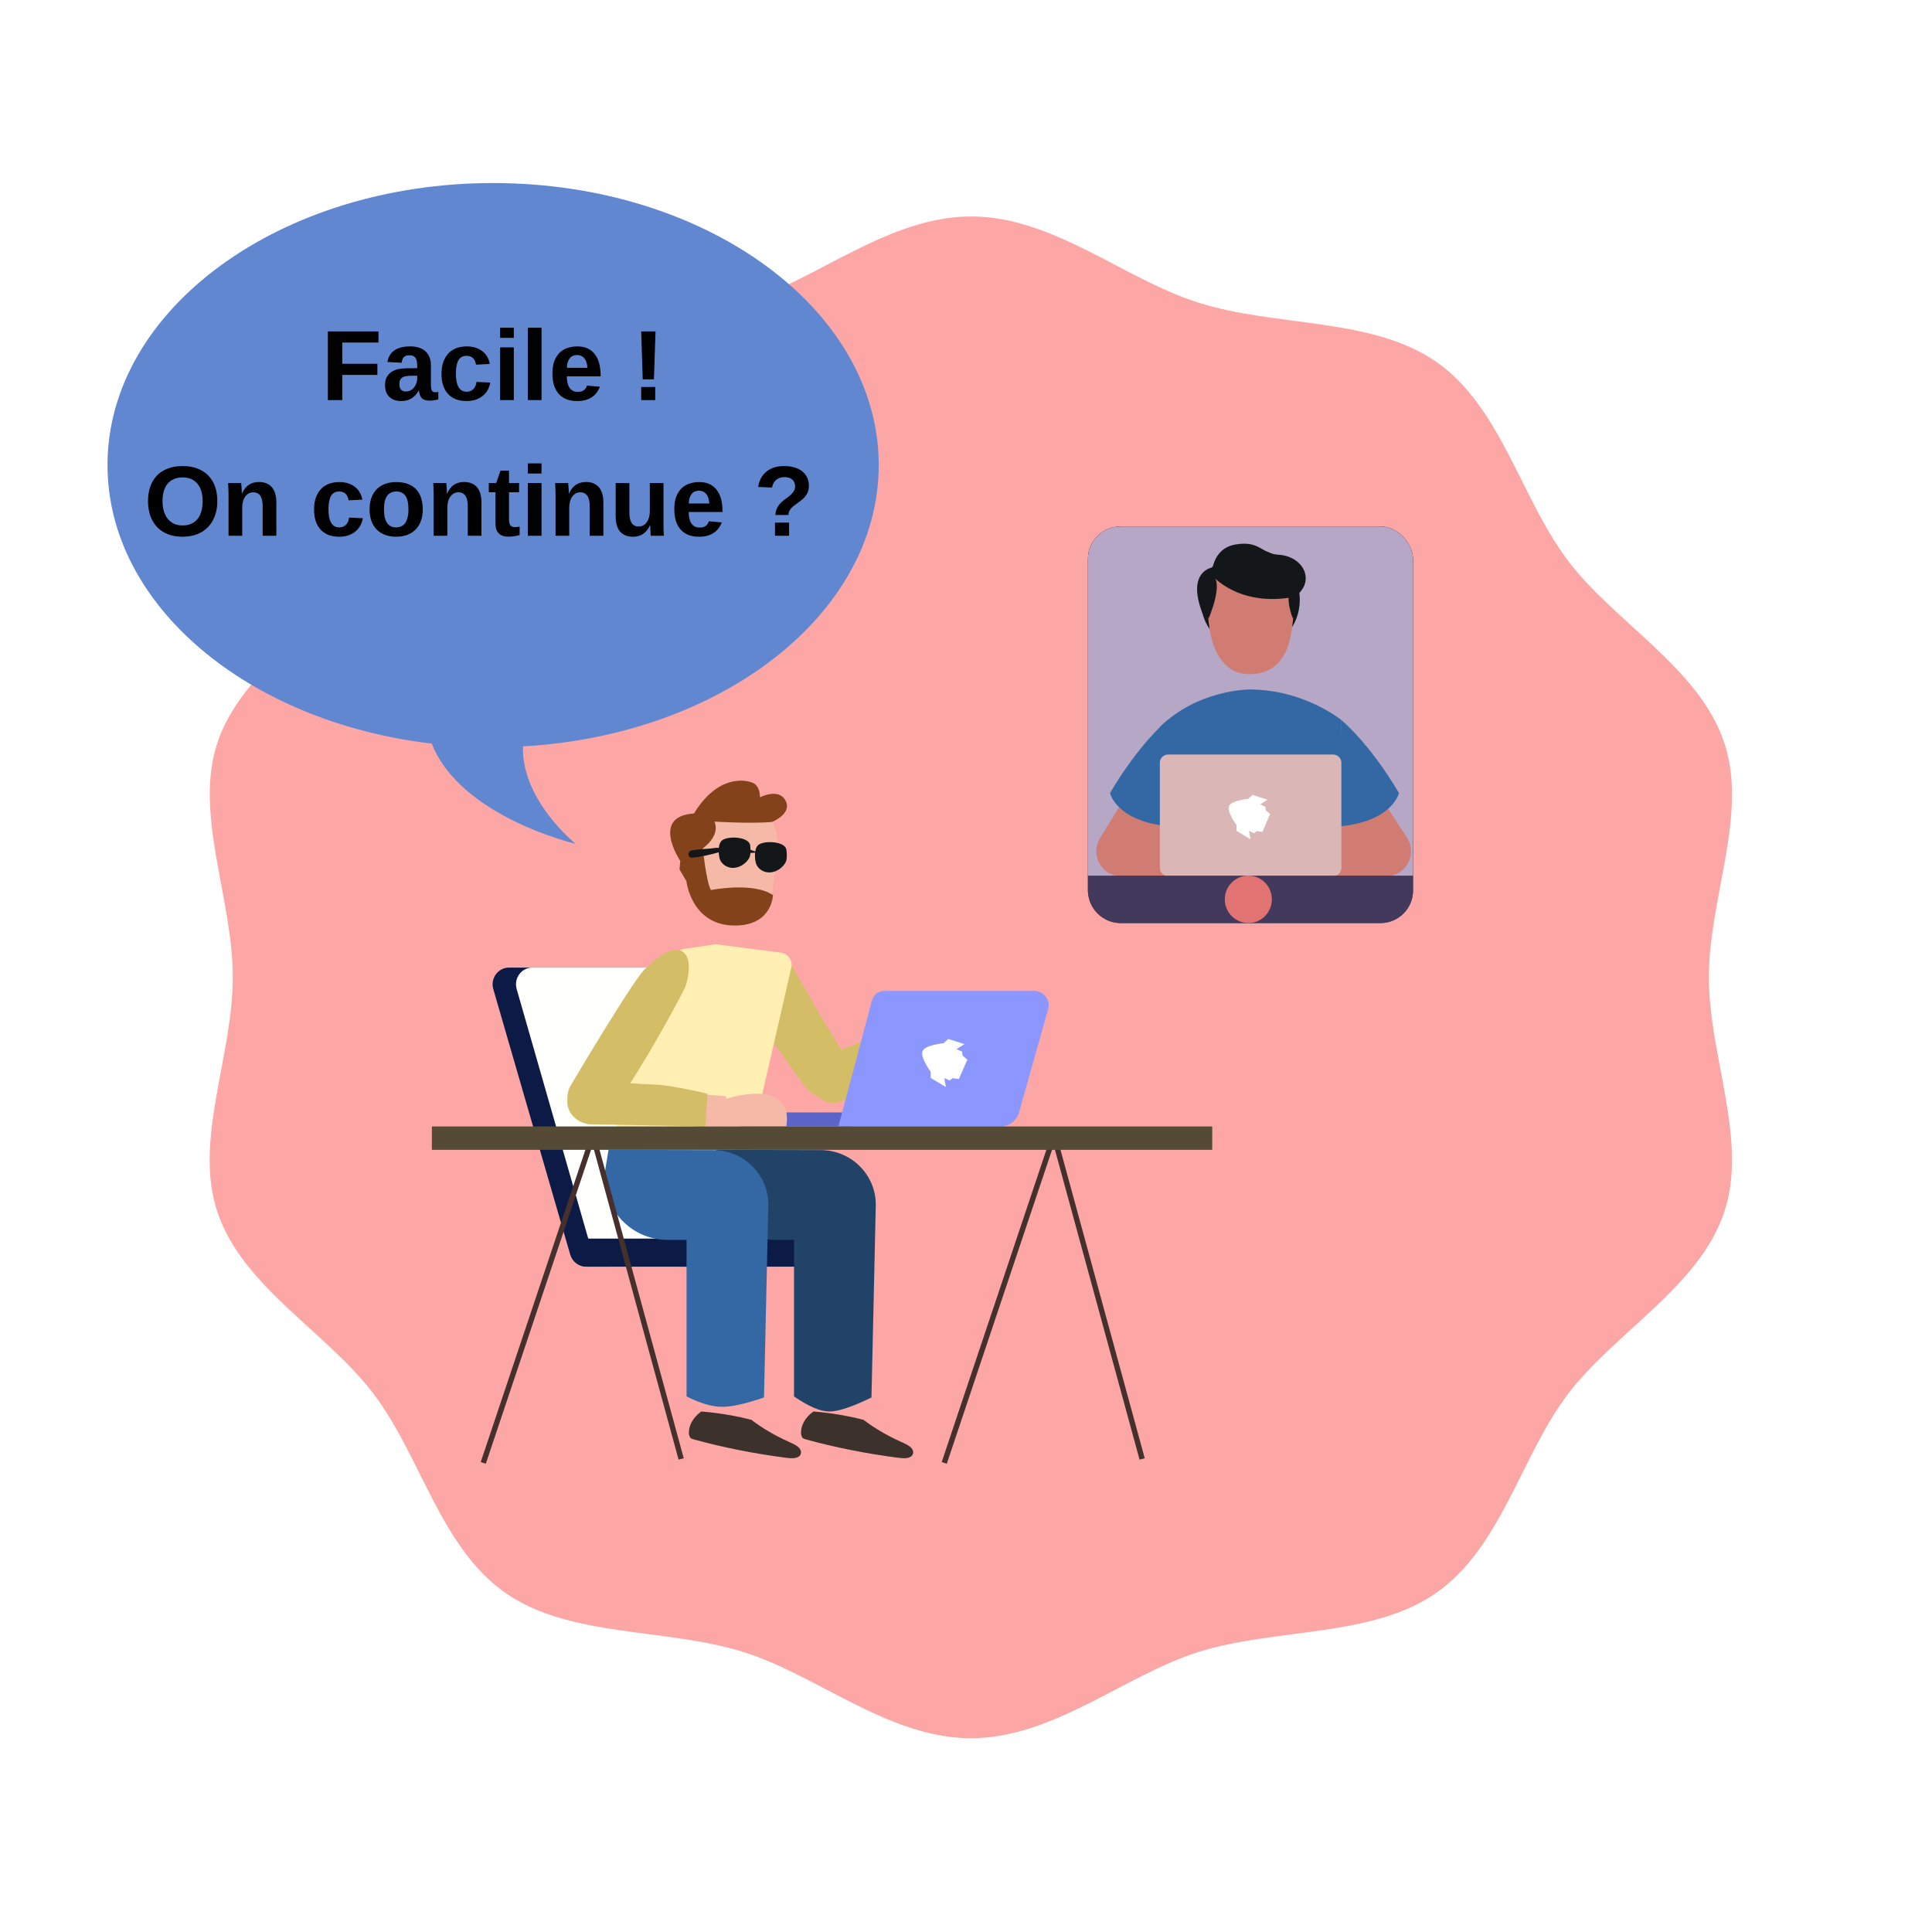 <?xml version="1.0" encoding="UTF-8" standalone="no"?>
<svg
   xmlns:dc="http://purl.org/dc/elements/1.1/"
   xmlns:cc="http://creativecommons.org/ns#"
   xmlns:rdf="http://www.w3.org/1999/02/22-rdf-syntax-ns#"
   xmlns:svg="http://www.w3.org/2000/svg"
   xmlns="http://www.w3.org/2000/svg"
   xmlns:xlink="http://www.w3.org/1999/xlink"
   xmlns:sodipodi="http://sodipodi.sourceforge.net/DTD/sodipodi-0.dtd"
   xmlns:inkscape="http://www.inkscape.org/namespaces/inkscape"
   width="375pt"
   height="375pt"
   version="1.2"
   viewBox="0 0 375 375"
   id="svg4933"
   sodipodi:docname="un-usage-garanti_-grace-au-service-daccompagnement-individualise-propose-par-les-mediateurs-numeriques-de-chez-hypra-vous-etes-sur-de-tirer-le-maximum-de-votre-outil-et-detre-vite-a-laise-en-t.svg"
   inkscape:version="0.92.4 (5da689c313, 2019-01-14)">
  <sodipodi:namedview
     pagecolor="#ffffff"
     bordercolor="#666666"
     borderopacity="1"
     objecttolerance="10"
     gridtolerance="10"
     guidetolerance="10"
     inkscape:pageopacity="0"
     inkscape:pageshadow="2"
     inkscape:window-width="1317"
     inkscape:window-height="744"
     id="namedview4935"
     showgrid="false"
     inkscape:zoom="0.76791796"
     inkscape:cx="170.91115"
     inkscape:cy="337.82166"
     inkscape:window-x="49"
     inkscape:window-y="0"
     inkscape:window-maximized="1"
     inkscape:current-layer="svg4933" />
  <defs
     id="defs4871">
    <symbol
       id="t"
       overflow="visible">
      <path
         d="m4.094-11.172v4.125h6.812v2.156h-6.812v4.891h-2.797v-13.328h9.828v2.156z"
         id="path4812" />
    </symbol>
    <symbol
       id="o"
       overflow="visible">
      <path
         d="m3.719 0.188c-0.492 0-0.934-0.07-1.328-0.203-0.387-0.133-0.715-0.332-0.984-0.594-0.273-0.258-0.48-0.582-0.625-0.969-0.148-0.383-0.219-0.82-0.219-1.312 0-0.602 0.102-1.113 0.312-1.531 0.219-0.414 0.508-0.75 0.875-1 0.363-0.258 0.789-0.445 1.281-0.562 0.5-0.113 1.023-0.176 1.578-0.188l2.203-0.031v-0.516c0-0.375-0.039-0.688-0.109-0.938-0.062-0.25-0.156-0.453-0.281-0.609s-0.281-0.266-0.469-0.328c-0.188-0.07-0.402-0.109-0.641-0.109-0.219 0-0.418 0.023-0.594 0.062-0.168 0.043-0.312 0.121-0.438 0.234-0.125 0.117-0.23 0.266-0.312 0.453-0.086 0.18-0.141 0.414-0.172 0.703l-2.766-0.141c0.07-0.445 0.207-0.852 0.406-1.219 0.207-0.375 0.488-0.695 0.844-0.969 0.352-0.27 0.789-0.477 1.312-0.625 0.52-0.145 1.133-0.219 1.844-0.219 0.633 0 1.195 0.078 1.688 0.234 0.5 0.156 0.922 0.391 1.266 0.703 0.352 0.312 0.617 0.699 0.797 1.156 0.188 0.449 0.281 0.977 0.281 1.578v3.719c0 0.242 0.008 0.461 0.031 0.656 0.02 0.188 0.062 0.344 0.125 0.469s0.145 0.227 0.25 0.297c0.113 0.062 0.258 0.094 0.438 0.094 0.195 0 0.395-0.02 0.594-0.062v1.453c-0.168 0.031-0.312 0.062-0.438 0.094s-0.25 0.055-0.375 0.078c-0.125 0.02-0.262 0.035-0.406 0.047-0.137 0.008-0.297 0.016-0.484 0.016-0.68 0-1.18-0.16-1.5-0.484-0.312-0.332-0.5-0.816-0.562-1.453h-0.062c-0.344 0.637-0.793 1.133-1.344 1.484-0.555 0.352-1.227 0.531-2.016 0.531zm3.094-4.922-1.359 0.016c-0.281 0.012-0.555 0.039-0.812 0.078-0.262 0.031-0.484 0.105-0.672 0.219-0.188 0.105-0.34 0.262-0.453 0.469-0.117 0.211-0.172 0.492-0.172 0.844 0 0.492 0.109 0.855 0.328 1.094 0.227 0.23 0.523 0.344 0.891 0.344 0.344 0 0.648-0.066 0.922-0.203 0.281-0.145 0.516-0.336 0.703-0.578 0.195-0.238 0.348-0.508 0.453-0.812 0.113-0.312 0.172-0.629 0.172-0.953z"
         id="path4815" />
    </symbol>
    <symbol
       id="e"
       overflow="visible">
      <path
         d="m5.625 0.188c-0.812 0-1.527-0.125-2.141-0.375-0.605-0.25-1.109-0.602-1.516-1.062-0.406-0.469-0.715-1.023-0.922-1.672-0.199-0.645-0.297-1.359-0.297-2.141 0-0.852 0.109-1.609 0.328-2.266 0.227-0.664 0.551-1.227 0.969-1.688 0.414-0.457 0.926-0.805 1.531-1.047 0.613-0.238 1.305-0.359 2.078-0.359 0.664 0 1.254 0.09 1.766 0.266 0.508 0.18 0.953 0.418 1.328 0.719 0.375 0.305 0.676 0.664 0.906 1.078 0.227 0.418 0.383 0.867 0.469 1.344l-2.672 0.141c-0.074-0.52-0.262-0.938-0.562-1.25-0.305-0.312-0.734-0.469-1.297-0.469-0.711 0-1.23 0.293-1.562 0.875-0.324 0.586-0.484 1.434-0.484 2.547 0 2.367 0.695 3.547 2.094 3.547 0.5 0 0.922-0.156 1.266-0.469 0.344-0.32 0.555-0.801 0.641-1.438l2.656 0.125c-0.062 0.469-0.211 0.922-0.438 1.359-0.219 0.43-0.523 0.809-0.906 1.141-0.375 0.336-0.836 0.602-1.375 0.797-0.543 0.195-1.164 0.297-1.859 0.297z"
         id="path4818" />
    </symbol>
    <symbol
       id="d"
       overflow="visible">
      <path
         d="m1.359-12.078v-1.969h2.656v1.969zm0 12.078v-10.234h2.656v10.234z"
         id="path4821" />
    </symbol>
    <symbol
       id="n"
       overflow="visible">
      <path
         d="m1.359 0v-14.047h2.656v14.047z"
         id="path4824" />
    </symbol>
    <symbol
       id="c"
       overflow="visible">
      <path
         d="m5.547 0.188c-0.742 0-1.406-0.109-2-0.328-0.586-0.219-1.086-0.547-1.5-0.984-0.418-0.445-0.742-1.004-0.969-1.672-0.219-0.676-0.328-1.469-0.328-2.375 0-0.969 0.129-1.785 0.391-2.453 0.27-0.676 0.625-1.219 1.062-1.625 0.445-0.414 0.957-0.711 1.531-0.891 0.582-0.188 1.195-0.281 1.844-0.281 0.812 0 1.5 0.141 2.062 0.422 0.57 0.281 1.039 0.68 1.406 1.188 0.375 0.5 0.645 1.105 0.812 1.812 0.164 0.699 0.25 1.469 0.25 2.312v0.078h-6.562c0 0.43 0.035 0.828 0.109 1.203 0.082 0.367 0.207 0.684 0.375 0.953 0.164 0.273 0.383 0.484 0.656 0.641 0.27 0.148 0.598 0.219 0.984 0.219 0.469 0 0.848-0.098 1.141-0.297 0.301-0.195 0.516-0.504 0.641-0.922l2.516 0.219c-0.117 0.293-0.277 0.605-0.484 0.938-0.211 0.324-0.484 0.625-0.828 0.906-0.336 0.273-0.758 0.496-1.266 0.672-0.512 0.176-1.125 0.266-1.844 0.266zm0-8.938c-0.273 0-0.527 0.047-0.766 0.141-0.242 0.086-0.449 0.23-0.625 0.438-0.168 0.199-0.309 0.453-0.422 0.766-0.105 0.312-0.164 0.695-0.172 1.141h3.984c-0.055-0.832-0.258-1.453-0.609-1.859-0.344-0.414-0.809-0.625-1.391-0.625z"
         id="path4827" />
    </symbol>
    <symbol
       id="a"
       overflow="visible" />
    <symbol
       id="m"
       overflow="visible">
      <path
         d="m4.297-4.031h-2.172l-0.297-9.297h2.781zm-2.469 4.031v-2.547h2.719v2.547z"
         id="path4831" />
    </symbol>
    <symbol
       id="l"
       overflow="visible">
      <path
         d="m14.25-6.719c0 1.031-0.156 1.977-0.469 2.828-0.305 0.855-0.746 1.586-1.328 2.188-0.574 0.605-1.281 1.074-2.125 1.406-0.836 0.32-1.777 0.484-2.828 0.484-1.117 0-2.09-0.172-2.922-0.516-0.836-0.344-1.531-0.82-2.094-1.438-0.562-0.613-0.984-1.344-1.266-2.188s-0.422-1.766-0.422-2.766c0-1.039 0.145-1.977 0.438-2.812 0.289-0.844 0.723-1.562 1.297-2.156 0.57-0.594 1.273-1.047 2.109-1.359 0.832-0.32 1.789-0.484 2.875-0.484 1.082 0 2.039 0.164 2.875 0.484 0.844 0.324 1.551 0.781 2.125 1.375 0.57 0.594 1.004 1.309 1.297 2.141 0.289 0.836 0.438 1.773 0.438 2.812zm-2.844 0c0-0.707-0.086-1.344-0.25-1.906-0.168-0.562-0.418-1.047-0.75-1.453-0.324-0.406-0.727-0.711-1.203-0.922-0.48-0.219-1.043-0.328-1.688-0.328-0.648 0-1.215 0.109-1.703 0.328-0.492 0.211-0.902 0.516-1.234 0.922-0.324 0.406-0.57 0.891-0.734 1.453-0.156 0.562-0.234 1.199-0.234 1.906 0 0.688 0.082 1.324 0.25 1.906 0.164 0.574 0.41 1.07 0.734 1.484 0.332 0.418 0.738 0.746 1.219 0.984 0.488 0.23 1.051 0.344 1.688 0.344 0.688 0 1.273-0.117 1.766-0.359 0.488-0.238 0.891-0.566 1.203-0.984 0.32-0.414 0.555-0.91 0.703-1.484 0.156-0.582 0.234-1.211 0.234-1.891z"
         id="path4834" />
    </symbol>
    <symbol
       id="b"
       overflow="visible">
      <path
         d="m7.984 0v-5.75c0-0.395-0.031-0.754-0.094-1.078-0.062-0.332-0.168-0.617-0.312-0.859-0.148-0.238-0.34-0.422-0.578-0.547-0.23-0.133-0.512-0.203-0.844-0.203-0.324 0-0.617 0.074-0.875 0.219-0.262 0.137-0.484 0.336-0.672 0.594-0.188 0.262-0.336 0.574-0.438 0.938-0.105 0.367-0.156 0.766-0.156 1.203v5.484h-2.656v-7.953c0-0.219-0.008-0.441-0.016-0.672 0-0.238-0.008-0.461-0.016-0.672-0.012-0.207-0.023-0.395-0.031-0.562 0-0.164-0.008-0.289-0.016-0.375h2.531c0.008 0.074 0.02 0.195 0.031 0.359 0.02 0.168 0.035 0.355 0.047 0.562 0.008 0.199 0.02 0.402 0.031 0.609 0.008 0.199 0.016 0.367 0.016 0.5h0.031c0.363-0.781 0.816-1.348 1.359-1.703 0.539-0.352 1.188-0.531 1.938-0.531 0.613 0 1.133 0.105 1.562 0.312 0.426 0.199 0.773 0.477 1.047 0.828 0.27 0.355 0.461 0.773 0.578 1.25 0.125 0.48 0.188 0.996 0.188 1.547v6.5z"
         id="path4837" />
    </symbol>
    <symbol
       id="s"
       overflow="visible">
      <path
         d="m11.078-5.125c0 0.781-0.109 1.5-0.328 2.156-0.219 0.648-0.547 1.203-0.984 1.672-0.43 0.469-0.969 0.836-1.625 1.094-0.648 0.258-1.402 0.391-2.266 0.391-0.836 0-1.57-0.133-2.203-0.391-0.637-0.258-1.172-0.617-1.609-1.078-0.43-0.469-0.758-1.023-0.984-1.672-0.219-0.656-0.328-1.379-0.328-2.172 0-0.758 0.102-1.461 0.312-2.109 0.219-0.656 0.539-1.219 0.969-1.688 0.426-0.469 0.961-0.832 1.609-1.094 0.656-0.27 1.422-0.406 2.297-0.406 0.914 0 1.695 0.137 2.344 0.406 0.656 0.262 1.188 0.625 1.594 1.094 0.414 0.469 0.719 1.027 0.906 1.672 0.195 0.648 0.297 1.355 0.297 2.125zm-2.781 0c0-1.219-0.199-2.098-0.594-2.641-0.398-0.551-0.977-0.828-1.734-0.828-0.781 0-1.383 0.277-1.797 0.828-0.418 0.555-0.625 1.434-0.625 2.641 0 0.617 0.051 1.141 0.156 1.578 0.113 0.438 0.27 0.805 0.469 1.094 0.207 0.281 0.453 0.492 0.734 0.625 0.281 0.137 0.594 0.203 0.938 0.203 0.395 0 0.742-0.066 1.047-0.203 0.301-0.133 0.555-0.344 0.766-0.625 0.207-0.289 0.363-0.656 0.469-1.094 0.113-0.438 0.172-0.961 0.172-1.578z"
         id="path4840" />
    </symbol>
    <symbol
       id="r"
       overflow="visible">
      <path
         d="m3.969 0.172c-0.781 0-1.387-0.211-1.812-0.641-0.418-0.426-0.625-1.07-0.625-1.938v-6.031h-1.297v-1.797h1.438l0.828-2.406h1.656v2.406h1.953v1.797h-1.953v5.312c0 0.5 0.094 0.871 0.281 1.109 0.195 0.23 0.492 0.344 0.891 0.344 0.164 0 0.312-0.008 0.438-0.031 0.133-0.02 0.285-0.051 0.453-0.094v1.641c-0.336 0.117-0.684 0.195-1.047 0.25-0.367 0.051-0.766 0.078-1.203 0.078z"
         id="path4843" />
    </symbol>
    <symbol
       id="q"
       overflow="visible">
      <path
         d="m3.859-10.234v5.734c0 0.406 0.031 0.777 0.094 1.109 0.062 0.324 0.164 0.605 0.312 0.844 0.145 0.242 0.332 0.43 0.562 0.562 0.227 0.125 0.508 0.188 0.844 0.188 0.32 0 0.613-0.066 0.875-0.203 0.258-0.145 0.484-0.348 0.672-0.609 0.195-0.27 0.348-0.582 0.453-0.938 0.102-0.363 0.156-0.766 0.156-1.203v-5.484h2.656v7.938 0.688c0 0.23 0.004 0.453 0.016 0.672 0.008 0.211 0.02 0.398 0.031 0.562 0.008 0.168 0.02 0.293 0.031 0.375h-2.547c0-0.07-0.012-0.191-0.031-0.359-0.012-0.164-0.023-0.352-0.031-0.562l-0.031-0.594c-0.012-0.207-0.016-0.379-0.016-0.516h-0.047c-0.355 0.773-0.809 1.336-1.359 1.688-0.543 0.352-1.188 0.531-1.938 0.531-0.605 0-1.125-0.102-1.562-0.297-0.43-0.207-0.777-0.484-1.047-0.828-0.262-0.352-0.453-0.77-0.578-1.25-0.117-0.477-0.172-0.992-0.172-1.547v-6.5z"
         id="path4846" />
    </symbol>
    <symbol
       id="p"
       overflow="visible">
      <path
         d="m10.719-9.703c0 0.418-0.059 0.781-0.172 1.094-0.105 0.312-0.25 0.594-0.438 0.844-0.18 0.25-0.387 0.477-0.625 0.672-0.23 0.199-0.469 0.387-0.719 0.562-0.242 0.18-0.48 0.355-0.719 0.531-0.242 0.168-0.453 0.352-0.641 0.547-0.188 0.188-0.344 0.398-0.469 0.625-0.117 0.23-0.18 0.496-0.188 0.797h-2.531c0.031-0.531 0.145-0.988 0.344-1.375 0.195-0.383 0.438-0.719 0.719-1 0.289-0.281 0.594-0.531 0.906-0.75 0.32-0.227 0.617-0.457 0.891-0.688 0.281-0.238 0.508-0.492 0.688-0.766 0.188-0.281 0.281-0.609 0.281-0.984 0-0.551-0.184-0.988-0.547-1.312-0.367-0.32-0.883-0.484-1.547-0.484-0.324 0-0.621 0.055-0.891 0.156-0.273 0.094-0.512 0.23-0.719 0.406-0.199 0.18-0.367 0.391-0.5 0.641-0.137 0.25-0.227 0.527-0.266 0.828l-2.688-0.109c0.07-0.562 0.227-1.086 0.469-1.578 0.238-0.488 0.562-0.914 0.969-1.281 0.406-0.375 0.906-0.664 1.5-0.875 0.602-0.219 1.297-0.328 2.078-0.328 0.758 0 1.438 0.09 2.031 0.266 0.594 0.18 1.094 0.434 1.5 0.766 0.414 0.336 0.734 0.734 0.953 1.203s0.328 1 0.328 1.594zm-6.578 9.703v-2.547h2.734v2.547z"
         id="path4849" />
    </symbol>
    <clipPath
       id="v">
      <path
         d="m20.715 35.527h150v128.25h-150z"
         id="path4860" />
    </clipPath>
    <filter
       id="b-9"
       x="-0.13"
       y="-0.09"
       width="1.26"
       height="1.213">
      <feGaussianBlur
         stdDeviation="2"
         id="feGaussianBlur5238-7" />
    </filter>
  </defs>
  <path
     d="m331.69 189.7c0-15.414 7.68-31.77 2.953-45.645-4.848-14.41-21.273-23.27-30.316-35.254-9.16-12.105-12.941-29.762-25.531-38.562-12.469-8.68-31.082-6.731-46.035-11.453-14.48-4.488-28.246-16.773-44.262-16.773s-29.844 12.227-44.266 16.773c-14.949 4.664-33.625 2.715-46.094 11.453-12.59 8.801-16.371 26.457-25.531 38.562-9.102 11.984-25.469 20.844-30.375 35.254-4.668 13.875 2.953 30.23 2.953 45.645 0 15.414-7.68 31.77-2.953 45.648 4.848 14.406 21.273 23.266 30.316 35.25 9.16 12.105 12.941 29.762 25.531 38.562 12.469 8.738 31.082 6.789 46.094 11.457 14.48 4.484 28.25 16.77 44.262 16.77 16.016 0 29.844-12.223 44.266-16.77 14.949-4.668 33.625-2.719 46.094-11.457 12.59-8.801 16.371-26.457 25.531-38.562 9.102-11.984 25.469-20.844 30.316-35.25 4.727-13.938-2.953-30.297-2.953-45.648z"
     id="path4873"
     fill="#fda6a6" />
  <g
     clip-path="url(#v)"
     id="g4881">
    <path
       d="m170.56 90.27c0-30.223-33.508-54.742-74.848-54.742-41.336 0-74.844 24.52-74.844 54.742 0 27.254 27.27 49.887 62.938 54.059 5.609 14.285 27.926 19.449 27.926 19.449s-10.527-8.406-10.227-18.91c38.637-2.16 69.055-25.781 69.055-54.598z"
       fill="#6187d1"
       id="path4879" />
  </g>
  <g
     id="g4931">
    <use
       x="62.342"
       y="77.657"
       xlink:href="#t"
       id="use4887" />
    <use
       x="74.172"
       y="77.657"
       xlink:href="#o"
       id="use4889" />
    <use
       x="84.943"
       y="77.657"
       xlink:href="#e"
       id="use4891" />
    <use
       x="95.715"
       y="77.657"
       xlink:href="#d"
       id="use4893" />
    <use
       x="101.096"
       y="77.657"
       xlink:href="#n"
       id="use4895" />
    <use
       x="106.477"
       y="77.657"
       xlink:href="#c"
       id="use4897" />
    <use
       x="117.248"
       y="77.657"
       xlink:href="#a"
       id="use4899" />
    <use
       x="122.629"
       y="77.657"
       xlink:href="#m"
       id="use4901" />
    <use
       x="27.934"
       y="103.991"
       xlink:href="#l"
       id="use4903" />
    <use
       x="42.999"
       y="103.991"
       xlink:href="#b"
       id="use4905" />
    <use
       x="54.829"
       y="103.991"
       xlink:href="#a"
       id="use4907" />
    <use
       x="60.21"
       y="103.991"
       xlink:href="#e"
       id="use4909" />
    <use
       x="70.982"
       y="103.991"
       xlink:href="#s"
       id="use4911" />
    <use
       x="82.812"
       y="103.991"
       xlink:href="#b"
       id="use4913" />
    <use
       x="94.642"
       y="103.991"
       xlink:href="#r"
       id="use4915" />
    <use
       x="101.092"
       y="103.991"
       xlink:href="#d"
       id="use4917" />
    <use
       x="106.473"
       y="103.991"
       xlink:href="#b"
       id="use4919" />
    <use
       x="118.303"
       y="103.991"
       xlink:href="#q"
       id="use4921" />
    <use
       x="130.134"
       y="103.991"
       xlink:href="#c"
       id="use4923" />
    <use
       x="140.905"
       y="103.991"
       xlink:href="#a"
       id="use4925" />
    <use
       x="146.286"
       y="103.991"
       xlink:href="#p"
       id="use4927" />
    <use
       x="158.115"
       y="103.991"
       xlink:href="#a"
       id="use4929" />
  </g>
  <g
     transform="matrix(-0.907,0,0,0.907,272.48,119.782)"
     id="g6823">
    <path
       d="m 154.95,139 h -28.902 c -1.685,0 -3.049,-1.342 -3.049,-3 0,-1.657 1.364,-3 3.049,-3 h 28.902 c 1.685,0 3.05,1.343 3.05,3 0,1.658 -1.365,3 -3.05,3"
       id="path5372"
       inkscape:connector-curvature="0"
       style="fill:#0c1b45;fill-opacity:1;fill-rule:evenodd" />
    <path
       d="m 175.01,139 h -34.485 c -2.353,0 -4.043,-2.304 -3.378,-4.602 l 16.469,-56.827 c 0.441,-1.525 1.816,-2.571 3.377,-2.571 h 34.485 c 2.353,0 4.043,2.304 3.378,4.602 l -16.469,56.827 C 177.945,137.954 176.571,139 175.01,139"
       id="path5374"
       inkscape:connector-curvature="0"
       style="fill:#0c1b45;fill-opacity:1;fill-rule:evenodd" />
    <path
       d="m 170.21,139 h -29.727 c -2.328,0 -4.002,-2.304 -3.342,-4.602 l 16.298,-56.827 c 0.438,-1.525 1.798,-2.571 3.342,-2.571 h 29.728 c 2.328,0 4.002,2.304 3.342,4.602 l -16.298,56.827 C 173.115,137.954 171.755,139 170.21,139"
       id="path5376"
       inkscape:connector-curvature="0"
       style="fill:#fffffe;fill-rule:evenodd" />
    <path
       d="m 174.89,139 h -36.786 c -1.716,0 -3.107,-1.342 -3.107,-3 0,-1.657 1.39,-3 3.107,-3 h 36.786 c 1.716,0 3.108,1.343 3.108,3 0,1.658 -1.391,3 -3.108,3"
       id="path5378"
       inkscape:connector-curvature="0"
       style="fill:#0c1b45;fill-opacity:1;fill-rule:evenodd" />
    <path
       d="m 125,85 c -1.969,3.474 -4.771,7.286 -6.595,11.449 -0.651,1.484 -0.512,3.212 0.384,4.565 2.02,3.052 7.296,2.347 9.329,-0.49 0,0 15.523,-21.352 14.862,-22.215 -0.158,-0.205 -10.567,-6.309 -10.567,-6.309 0,0 -3.116,5.416 -7.413,13 z"
       id="path5380"
       inkscape:connector-curvature="0"
       style="fill:#d4bd67;fill-opacity:1;fill-rule:evenodd" />
    <path
       d="m 122.17,93.307 -20.406,-8.307 -1.768,10.809 20.546,7.906 c 0.743,0.286 1.553,0.369 2.328,0.194 2.654,-0.598 4.536,-3.247 4.049,-6.153 -0.404,-2.412 -2.357,-4.241 -4.75,-4.449"
       id="path5382"
       inkscape:connector-curvature="0"
       style="fill:#d4bd67;fill-opacity:1;fill-rule:evenodd" />
    <path
       d="m 133.31,71.801 c -1.423,0.183 -2.442,1.47 -2.301,2.902 l 9.022,39.297 29.965,-0.074 -12,-38.926 c 0.176,-1.469 -2.535,-3.836 -4,-4 l -6.725,-1 -13.961,1.801 z"
       id="path5384"
       inkscape:connector-curvature="0"
       style="fill:#ffefb3;fill-opacity:1;fill-rule:evenodd" />
    <path
       d="m 141.67,109 h -23.666 v -3 h 23.666 c 0.737,0 1.334,0.672 1.334,1.5 0,0.828 -0.597,1.5 -1.334,1.5"
       id="path5386"
       inkscape:connector-curvature="0"
       style="fill:#5c65c7;fill-opacity:1;fill-rule:evenodd" />
    <path
       d="m 86.315,109 c -1.844,0 -3.462,-1.214 -3.956,-2.967 L 76.116,83.895 c -0.551,-1.958 0.94,-3.894 2.997,-3.894 h 32.076 c 1.232,0 2.308,0.819 2.62,1.993 l 7.191,27.007 h -34.685 z"
       id="path5388"
       inkscape:connector-curvature="0"
       style="fill:#8c96ff;fill-opacity:1;fill-rule:evenodd" />
    <path
       d="m 169.77,106.05 c 0.951,1.345 3.197,2.013 4.842,1.941 3.714,-0.16 5.288,-4.159 3.885,-7.413 0,0 -14.847,-25.132 -16.493,-25.581 -0.122,-0.033 -4.844,-5.081 -7.497,-3.514 -2.877,1.699 -0.739,7.698 -0.739,7.698 0,0 7.517,14.878 16.002,26.869 z"
       id="path5390"
       inkscape:connector-curvature="0"
       style="fill:#d4bd67;fill-opacity:1;fill-rule:evenodd" />
    <polyline
       points="145 102.54 152 102 151.78 109 145.72 109 145 102.54"
       id="polyline5392"
       style="fill:#f4baa7;fill-opacity:1;fill-rule:evenodd" />
    <path
       d="m 145.9,103.33 c 0,0 -15.488,-5.436 -13.766,5.67 H 147 l -1.101,-5.67"
       id="path5394"
       inkscape:connector-curvature="0"
       style="fill:#f4baa7;fill-opacity:1;fill-rule:evenodd" />
    <path
       d="m 161,100 c -2.658,0.07 -6.658,0.737 -12,2 l 0.464,7 24.78,-0.457 c 3.529,-0.414 5.677,-3.615 4.369,-6.51 -0.918,-2.031 -3.286,-3.263 -5.764,-2.997 -5.242,0.573 -9.191,0.894 -11.849,0.964 z"
       id="path5396"
       inkscape:connector-curvature="0"
       style="fill:#d4bd67;fill-opacity:1;fill-rule:evenodd" />
    <path
       d="m 144.18,64.967 c -4.606,0.414 -8.727,-3.126 -9.19,-7.128 l -0.927,-8.376 c -0.581,-5.014 2.672,-9.595 7.351,-10.353 4.79,-0.775 10.124,2.603 10.877,7.715 l 0.645,6.536 c 0.587,5.883 -3.277,10.719 -8.757,11.606"
       id="path5398"
       inkscape:connector-curvature="0"
       style="fill:#f4baa7;fill-opacity:1;fill-rule:evenodd" />
    <path
       d="m 150.03,49.506 c 0,0 -0.759,7.094 -1.733,8.902 0,0 -9.051,-1.819 -13.296,1.086 0,0 0.147,6.199 7.587,6.495 9.893,0.393 10.935,-9.485 10.935,-9.485 l 1.478,-2.503 -0.166,-1.819 c 0,0 6.861,-10.181 -3.837,-10.181 l -3.189,1.24 c 0,0 -2.245,2.831 2.221,6.267 z"
       id="path5400"
       inkscape:connector-curvature="0"
       style="fill:#84421b;fill-opacity:1;fill-rule:evenodd" />
    <path
       d="m 147.95,43.74 c 0,0 -7.921,0.506 -12.708,0.105 0,0 -4.723,-1.853 -2.764,-4.853 1.549,-2.372 5.298,-0.438 5.298,-0.438 0,0 -0.063,-2.446 1.583,-3.111 1.973,-0.798 7.733,-1.444 12.644,6.742 l -4.052,1.554"
       id="path5402"
       inkscape:connector-curvature="0"
       style="fill:#84421b;fill-opacity:1;fill-rule:evenodd" />
    <path
       d="m 147.82,117.8 c 1.34,8.111 -5.004,15.476 -13.333,15.476 h -3.991 v 33.507 c -3.096,2.12 -5.595,3.193 -7.497,3.218 -1.901,0.025 -4.926,-0.975 -9.073,-3 l -0.924,-41.049 c -0.124,-6.528 5.197,-11.889 11.813,-11.903 l 22.378,-0.048 0.628,3.799 z"
       id="path5404"
       inkscape:connector-curvature="0"
       style="fill:#224368;fill-rule:evenodd" />
    <path
       d="m 170.82,117.8 c 1.34,8.111 -5.004,15.476 -13.333,15.476 h -3.991 v 33.507 c -2.912,1.451 -5.411,2.191 -7.497,2.218 -2.086,0.028 -5.11,-0.639 -9.073,-2 l -0.924,-41.049 c -0.124,-6.528 5.197,-11.889 11.813,-11.903 l 22.378,-0.048 0.628,3.799 z"
       id="path5406"
       inkscape:connector-curvature="0"
       style="fill:#3368a4;fill-rule:evenodd" />
    <path
       d="M 98.35,181 74.884,111 56,180.15 m 141,0.85 -23.466,-70 -18.884,69.15"
       id="path5408"
       inkscape:connector-curvature="0"
       style="fill:none;fill-rule:evenodd;stroke:#45302d;stroke-width:1.147" />
    <polygon
       points="208,109 41,109 41,114 208,114 "
       id="polygon5410"
       style="fill:#554a36;fill-rule:evenodd" />
    <path
       inkscape:connector-curvature="0"
       d="m 101.207,97.348 -4.007,1.812 -0.647,-0.495 -1.33,0.193 -0.864,-1.972 -0.093,-0.213 -0.864,-1.972 1.031,-0.875 0.071,-0.82 4.006,-1.812 c 0,0 3.894,0.335 4.476,1.662 0.581,1.327 -1.779,4.491 -1.779,4.491"
       id="Path"
       style="fill:#ffffff;fill-rule:nonzero" />
    <polygon
       transform="rotate(21,-193.363,300.476)"
       points="2.099,2.694 4.287,0.555 2.846,0 0,2.283 "
       id="polygon5450"
       style="fill:#ffffff;fill-rule:nonzero" />
    <polygon
       transform="rotate(21,-193.363,300.476)"
       points="6.583,7.23 7.003,9.428 9.339,6.447 8.771,4.939 "
       id="polygon5452"
       style="fill:#ffffff;fill-rule:nonzero" />
    <path
       d="m 146.614,50.334 c -0.027,0.46 -0.083,0.908 -0.17,1.255 -0.233,0.924 -1.02,1.638 -1.938,1.93 -0.233,0.075 -0.475,0.122 -0.719,0.139 -1.201,0.078 -2.39,-0.513 -3.193,-1.404 -0.237,-0.262 -0.443,-0.551 -0.579,-0.873 -0.119,-0.288 -0.167,-0.596 -0.187,-0.907 -0.333,-0.021 -0.667,-0.044 -1,-0.067 0.078,0.762 -0.006,1.578 -0.154,2.157 -0.231,0.922 -1.018,1.638 -1.934,1.93 -0.236,0.074 -0.477,0.121 -0.721,0.136 -1.204,0.078 -2.39,-0.513 -3.196,-1.404 -0.232,-0.259 -0.443,-0.549 -0.574,-0.872 -0.257,-0.615 -0.224,-1.302 -0.187,-1.963 0.018,-0.328 0.04,-0.665 0.179,-0.962 0.711,-1.51 4.976,-1.669 6.031,-0.549 0.3,0.318 0.438,0.792 0.517,1.293 0.34,-0.146 0.684,-0.276 1.035,-0.399 l 0.005,-0.358 c 0.018,-0.328 0.036,-0.665 0.179,-0.962 0.711,-1.51 4.976,-1.666 6.029,-0.549 0.339,0.36 0.487,0.906 0.551,1.482 0.546,-0.082 1.288,0.092 1.69,0.125 1.359,0.11 2.759,0.161 4.097,0.401 0.987,0.177 0.934,1.681 -0.11,1.574 -1.872,-0.192 -3.822,-0.638 -5.652,-1.153 z"
       id="path5468"
       inkscape:connector-curvature="0"
       style="fill:#14171a;fill-rule:evenodd" />
    <path
       id="i-3"
       d="m 150.35,170 c -3.661,0.289 -7.272,0.89 -10.722,1.782 -2.35,1.782 -5.024,3.358 -7.954,4.673 -0.847,0.382 -1.751,0.761 -2.286,1.354 -0.539,0.592 -0.572,1.47 0.215,1.908 0.689,0.385 1.691,0.3 2.561,0.19 6.681,-0.858 13.238,-2.156 19.558,-3.868 0.38,-0.102 0.78,-0.219 1.009,-0.449 l 0.245,-0.642 c 0.177,-1.803 -0.798,-3.647 -2.625,-4.947"
       inkscape:connector-curvature="0"
       style="fill:#3d322b;fill-rule:evenodd" />
    <path
       d="m 126.35,170 c -3.661,0.289 -7.272,0.89 -10.722,1.782 -2.35,1.782 -5.024,3.358 -7.954,4.673 -0.847,0.382 -1.751,0.761 -2.286,1.354 -0.539,0.592 -0.572,1.47 0.215,1.908 0.689,0.385 1.691,0.3 2.561,0.19 6.681,-0.858 13.238,-2.156 19.558,-3.868 0.38,-0.102 0.78,-0.219 1.009,-0.449 l 0.245,-0.642 c 0.177,-1.803 -0.798,-3.647 -2.625,-4.947"
       id="path5475"
       inkscape:connector-curvature="0"
       style="fill:#3d322b;fill-rule:evenodd" />
  </g>
  <g
     transform="matrix(1.262,0,0,1.262,81.18,98.397)"
     id="g7392">
    <polyline
       transform="translate(103,3)"
       style="fill:#fffffe;fill-rule:evenodd"
       id="polyline5290"
       points="31.632 38.676 31.632 44.067 24.814 38.676 31.632 38.676" />
    <rect
       style="fill:#000000;fill-rule:evenodd;filter:url(#b-9)"
       y="3"
       x="103"
       id="use5292"
       width="50"
       height="61"
       rx="5" />
    <rect
       style="fill:#b7a7c6;fill-rule:evenodd"
       y="3"
       x="103"
       id="use5294"
       width="50"
       height="61"
       rx="5" />
    <path
       style="fill:#3368a4;fill-rule:evenodd"
       inkscape:connector-curvature="0"
       id="path5297"
       d="m 127.821,28.074 c 0,0 -7.924,0 -13.759,5.782 v 16.204 c 0,0 27.919,0.428 27.919,0 0,-0.428 0.007,-17.276 0.007,-17.276 0,0 -5.71,-4.711 -14.167,-4.711" />
    <path
       style="fill:#d07c72;fill-rule:evenodd"
       inkscape:connector-curvature="0"
       id="path5299"
       d="m 116.032,49.156 h -7.96 c -2.09,0 -3.784,1.707 -3.784,3.814 0,2.107 1.694,3.814 3.784,3.814 h 9.364 l -1.404,-7.628" />
    <polyline
       transform="translate(103,3)"
       style="fill:#d07c72;fill-rule:evenodd"
       id="polyline5301"
       points="1.755 48.13 7.103 39.377 14.436 40.374 13.348 49.97 1.755 48.13" />
    <path
       style="fill:#3368a4;fill-rule:evenodd"
       inkscape:connector-curvature="0"
       id="path5303"
       d="m 115.243,32.785 c 0,0 -4.307,3.506 -8.848,11.222 0,0 0.98,4.466 9.438,5.149 l -0.59,-16.371" />
    <path
       style="fill:#d07c72;fill-rule:evenodd"
       inkscape:connector-curvature="0"
       id="path5305"
       d="m 140.947,49.156 h 7.96 c 2.09,0 3.784,1.707 3.784,3.814 0,2.107 -1.694,3.814 -3.784,3.814 h -9.364 l 1.403,-7.628" />
    <polyline
       transform="translate(103,3)"
       style="fill:#d07c72;fill-rule:evenodd"
       id="polyline5307"
       points="49.203 48.093 42.511 37.771 36.544 40.374 37.632 49.97 49.203 48.093" />
    <path
       style="fill:#3368a4;fill-rule:evenodd"
       inkscape:connector-curvature="0"
       id="path5309"
       d="m 141.988,32.785 c 0,0 4.308,3.506 8.849,11.222 0,0 -0.98,4.466 -9.438,5.149 l 0.589,-16.371" />
    <path
       style="fill:#dbb6b6;fill-rule:evenodd"
       inkscape:connector-curvature="0"
       id="path5311"
       d="m 140.714,56.784 h -25.385 c -0.7,0 -1.267,-0.572 -1.267,-1.277 V 39.356 c 0,-0.705 0.567,-1.276 1.267,-1.276 h 25.385 c 0.699,0 1.267,0.571 1.267,1.276 v 16.151 c 0,0.705 -0.568,1.277 -1.267,1.277" />
    <path
       style="fill:#14171a;fill-rule:evenodd"
       inkscape:connector-curvature="0"
       id="path5313"
       d="m 135.583,14.287 c 0,4.349 -3.41,7.874 -7.616,7.874 -4.207,0 -7.616,-3.525 -7.616,-7.874 0,-4.349 3.409,-7.874 7.616,-7.874 4.206,0 7.616,3.525 7.616,7.874" />
    <path
       style="fill:#d07c72;fill-rule:evenodd"
       inkscape:connector-curvature="0"
       id="path5315"
       d="m 134.657,14.774 c 6.4e-4,1.774 -0.182,5.486 -1.323,7.689 -1.071,2.068 -2.843,3.181 -5.166,3.248 -2.324,0.066 -4.055,-0.79 -5.441,-3.475 -1.387,-2.685 -1.321,-7.429 -1.321,-7.429 0,0 0,-6.337 6.553,-6.337 6.902,0 6.697,6.304 6.697,6.304" />
    <path
       style="fill:#14171a;fill-rule:evenodd"
       inkscape:connector-curvature="0"
       id="path5317"
       d="m 121.562,17.159 c 0,0 2.489,-5.737 0.482,-6.675 0,0 -1.435,4.938 -0.482,6.675" />
    <path
       style="fill:#14171a;fill-rule:evenodd"
       inkscape:connector-curvature="0"
       id="path5319"
       d="m 134.53,17.159 c 0,0 -1.399,-3.092 -0.164,-5.319 0,0 1.117,3.582 0.164,5.319" />
    <path
       style="fill:#14171a;fill-rule:evenodd"
       inkscape:connector-curvature="0"
       id="path5321"
       d="m 122.044,10.485 c 0,0 4.093,4.998 12.756,3.338 0,0 0.763,-4.518 -3.716,-5.898 -4.478,-1.381 -7.972,1.882 -9.04,2.561" />
    <path
       style="fill:#14171a;fill-rule:evenodd"
       inkscape:connector-curvature="0"
       id="path5323"
       d="m 122.044,10.485 c 0,0 -0.084,-4.102 3.684,-4.717 3.768,-0.615 3.888,1.417 6.555,1.579 3.982,0.241 5.798,4.187 2.517,6.476 l -5.538,-3.338 h -7.218" />
    <path
       style="fill:#14171a;fill-rule:evenodd"
       inkscape:connector-curvature="0"
       id="path5325"
       d="m 122.186,9.293 c 0,0 -4.104,0.508 -1.568,7.071 L 122.186,9.293" />
    <path
       style="opacity:0.74;fill:#1b1439;fill-rule:evenodd"
       inkscape:connector-curvature="0"
       id="path5327"
       d="m 103,56.707 h 50 v 2.293 c 0,2.761 -2.239,5 -5,5 h -40 c -2.761,0 -5,-2.239 -5,-5 z" />
    <ellipse
       style="fill:#e17373;fill-rule:evenodd"
       id="ellipse5329"
       ry="3.647"
       rx="3.618"
       cy="60.353"
       cx="127.671" />
    <path
       id="Path-3"
       d="m 125.889,48.975 2.642,1.207 0.425,-0.327 0.876,0.13 0.565,-1.305 0.061,-0.141 0.566,-1.305 -0.681,-0.581 -0.048,-0.543 -2.641,-1.207 c 0,0 -2.564,0.215 -2.945,1.093 -0.381,0.878 1.179,2.978 1.179,2.978"
       inkscape:connector-curvature="0"
       style="fill:#ffffff;fill-rule:nonzero" />
    <polygon
       transform="matrix(-0.934,0.358,0.358,0.934,130.07,43.624)"
       id="e-6"
       points="0,1.513 1.381,1.786 2.82,0.368 1.872,0 "
       style="fill:#ffffff;fill-rule:nonzero" />
    <polygon
       transform="matrix(-0.934,0.358,0.358,0.934,130.07,43.624)"
       points="5.771,3.275 4.331,4.794 4.608,6.251 6.144,4.275 "
       id="polygon5333"
       style="fill:#ffffff;fill-rule:nonzero" />
  </g>
</svg>
